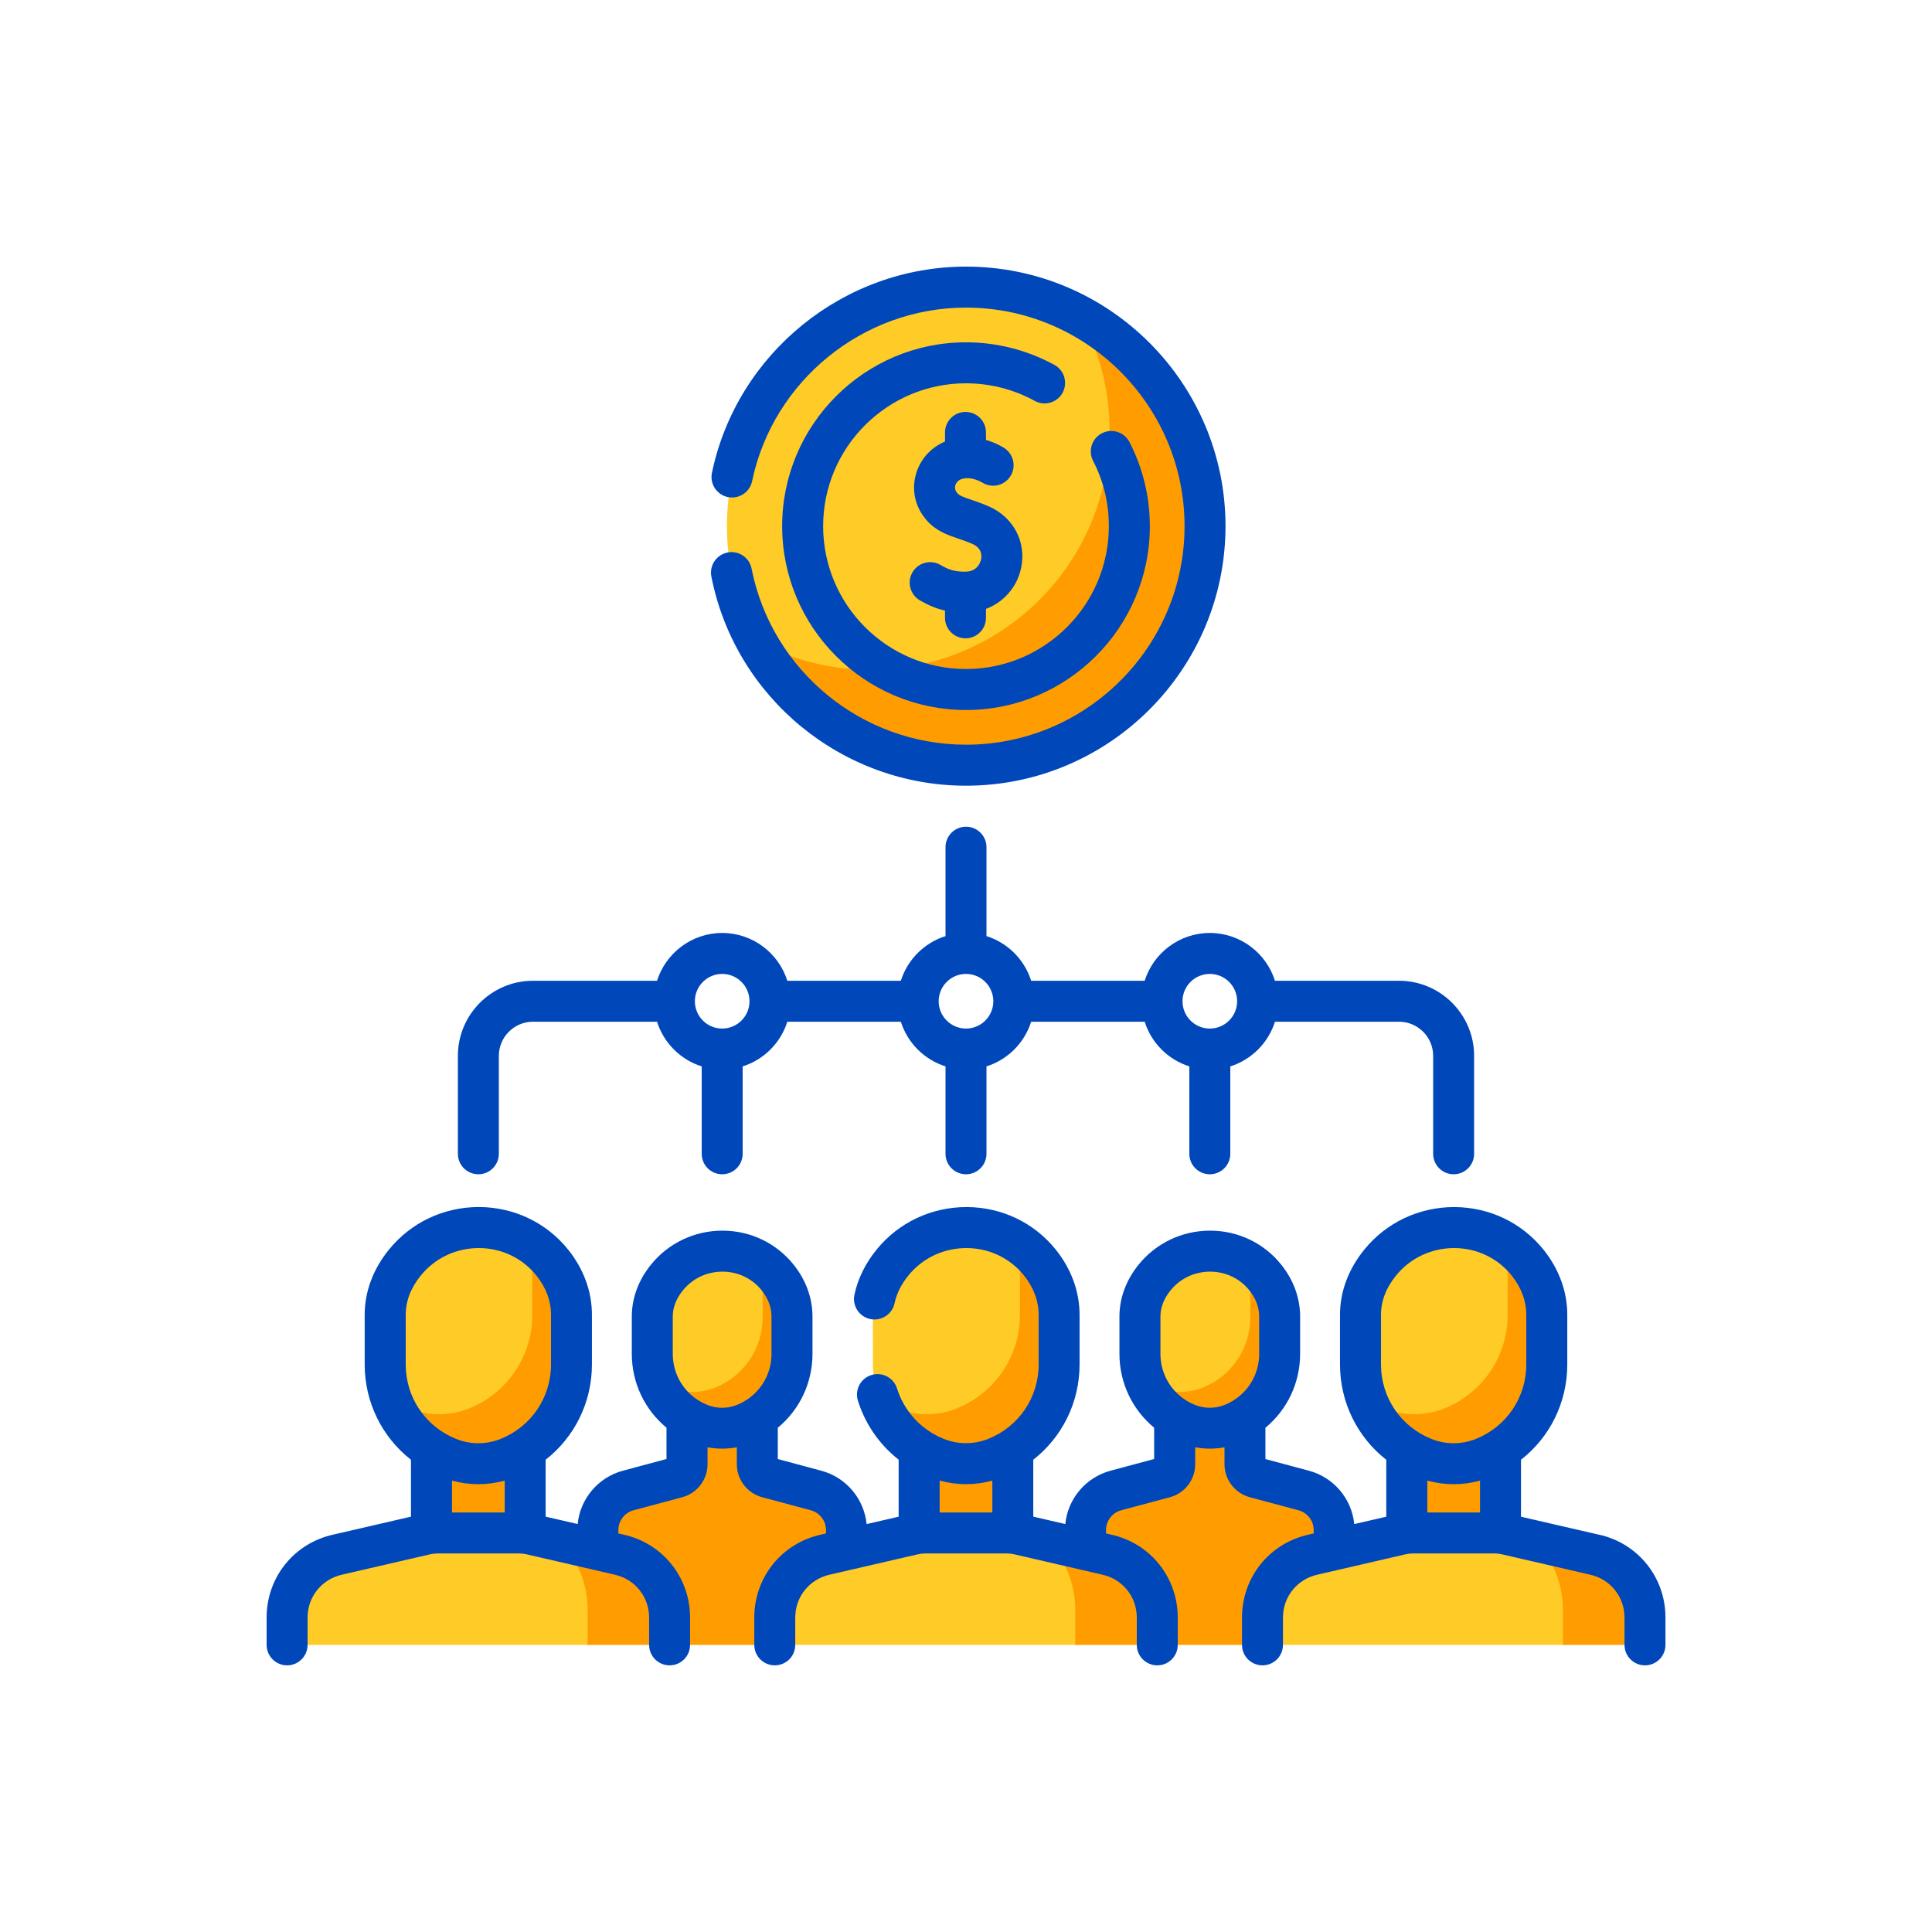 <?xml version="1.0" encoding="UTF-8"?>
<svg id="Icon" xmlns="http://www.w3.org/2000/svg" viewBox="0 0 500 500">
  <defs>
    <style>
      .cls-1 {
        fill: #ffcb27;
      }

      .cls-2 {
        fill: #ff9d00;
      }

      .cls-3 {
        fill: #0047ba;
      }
    </style>
  </defs>
  <g>
    <g>
      <path class="cls-2" d="M219.07,408.12v-12.12c0-4.8-3.22-9-7.86-10.24l-12.6-3.38c-1.54-.41-2.62-1.81-2.62-3.41v-17.29h-18.19v17.29c0,1.6-1.07,3-2.62,3.41l-12.6,3.38c-4.63,1.24-7.86,5.44-7.86,10.24v15.22l17.15,14.48h30.05l17.15-17.58Z"/>
      <g>
        <path class="cls-1" d="M168.82,345.74v-5.01c0-3.91,1.54-7.35,3.85-10.18,5.96-7.31,16.3-8.7,23.86-4.11,1.75,1.06,2.28,2.69,3.64,4.39,2.25,2.81,3.74,6.22,3.74,10.15l-.45,8.33c0,7.99-3.35,14-10.77,16.97-3.72,1.49-7.87,1.49-11.59,0-5.16-2.06-7.48-4.69-10.99-8.94-.83-2.18-1.29-4.54-1.29-6.97v-4.63Z"/>
        <path class="cls-2" d="M204.98,340.73v9.64c0,7.99-4.86,15.17-12.28,18.14-1.86.74-3.83,1.11-5.8,1.11s-3.93-.37-5.8-1.11c-3.71-1.48-6.78-4.03-8.92-7.19-.84-1.24-1.54-2.58-2.07-3.98,1.06.69,2.19,1.28,3.39,1.76,1.86.75,3.83,1.12,5.8,1.12s3.94-.37,5.8-1.12c7.41-2.97,12.28-10.15,12.28-18.14v-9.64c0-1.71-.28-3.33-.79-4.84,1.72,1.06,3.3,2.42,4.65,4.1,2.25,2.81,3.74,6.22,3.74,10.15h0Z"/>
      </g>
    </g>
    <g>
      <path class="cls-2" d="M345.27,408.12v-12.12c0-4.8-3.22-9-7.86-10.24l-12.6-3.38c-1.54-.41-2.62-1.81-2.62-3.41v-17.29h-18.19v17.29c0,1.6-1.07,3-2.62,3.41l-12.6,3.38c-4.63,1.24-7.86,5.44-7.86,10.24v15.22l17.15,14.48h30.05l17.15-17.58Z"/>
      <g>
        <path class="cls-1" d="M295.02,345.74v-5.01c0-3.91,1.54-7.35,3.85-10.18,5.96-7.31,16.3-8.7,23.86-4.11,1.75,1.06,2.28,2.69,3.64,4.39,2.25,2.81,3.74,6.22,3.74,10.15l-.45,8.33c0,7.99-3.35,14-10.77,16.97-3.72,1.49-7.87,1.49-11.59,0-5.16-2.06-7.48-4.69-10.99-8.94-.83-2.18-1.29-4.54-1.29-6.97v-4.63Z"/>
        <path class="cls-2" d="M331.18,340.73v9.64c0,7.99-4.86,15.17-12.28,18.14-1.86.74-3.83,1.11-5.8,1.11s-3.93-.37-5.8-1.11c-3.71-1.48-6.78-4.03-8.92-7.19-.84-1.24-1.54-2.58-2.07-3.98,1.06.69,2.19,1.28,3.39,1.76,1.86.75,3.83,1.12,5.8,1.12s3.94-.37,5.8-1.12c7.41-2.97,12.28-10.15,12.28-18.14v-9.64c0-1.71-.28-3.33-.79-4.84,1.72,1.06,3.3,2.42,4.65,4.1,2.25,2.81,3.74,6.22,3.74,10.15h0Z"/>
      </g>
    </g>
    <path class="cls-2" d="M237.87,367.43h24.25v35.9h-24.25v-35.9Z"/>
    <path class="cls-1" d="M296.31,424.49c.78,0,1.41-.63,1.41-1.41l-.32-4.18c0-7.82-3.54-12.99-11.18-14.67l-16.03-5.63-6.5-1.5c-1.04-.24-2.11-.36-3.18-.36h-21.03c-1.07,0-2.14.12-3.18.36l-22.72,5.25c-7.64,1.69-13.08,8.46-13.08,16.28v5.66c0,.78.63,1.41,1.41,1.41h76.36l18.03-1.21Z"/>
    <path class="cls-2" d="M299.49,418.63v5.66c0,.78-.64,1.41-1.41,1.41h-19.8v-8.97c0-7.59-3.18-14.39-8.09-18.13l16.23,3.75c7.64,1.69,13.07,8.46,13.07,16.28h0Z"/>
    <g>
      <path class="cls-1" d="M225.9,346.69v-6.68c0-5.21,2.05-9.79,5.13-13.57,7.95-9.74,21.73-11.6,31.81-5.48,2.33,1.41,3.04,3.59,4.86,5.85,3.01,3.75,4.99,8.3,4.99,13.54l-.6,11.1c0,10.65-4.47,18.67-14.35,22.62-4.96,1.98-10.5,1.98-15.46,0-6.88-2.75-9.97-6.26-14.65-11.92-1.11-2.91-1.72-6.05-1.72-9.29v-6.17Z"/>
      <path class="cls-2" d="M274.1,340.01v12.85c0,10.65-6.48,20.23-16.37,24.19-2.48.99-5.1,1.48-7.73,1.48s-5.25-.49-7.73-1.48c-4.94-1.98-9.04-5.37-11.9-9.59-1.12-1.65-2.05-3.44-2.76-5.31,1.41.92,2.92,1.7,4.52,2.35,2.48,1,5.1,1.49,7.73,1.49s5.25-.49,7.73-1.49c9.88-3.96,16.37-13.53,16.37-24.19v-12.85c0-2.28-.37-4.44-1.05-6.46,2.3,1.41,4.4,3.23,6.2,5.47,3,3.74,4.98,8.29,4.98,13.53Z"/>
    </g>
    <g>
      <path class="cls-2" d="M111.67,367.43h24.25v35.9h-24.25v-35.9Z"/>
      <path class="cls-1" d="M170.1,424.49c.78,0,1.41-.63,1.41-1.41l-.32-4.18c0-7.82-3.54-12.99-11.18-14.67l-16.03-5.63-6.5-1.5c-1.04-.24-2.11-.36-3.18-.36h-21.03c-1.07,0-2.14.12-3.18.36l-22.72,5.25c-7.64,1.69-13.08,8.46-13.08,16.28v5.66c0,.78.63,1.41,1.41,1.41h76.36l18.03-1.21Z"/>
      <path class="cls-2" d="M173.29,418.63v5.66c0,.78-.64,1.41-1.41,1.41h-19.8v-8.97c0-7.59-3.18-14.39-8.09-18.13l16.23,3.75c7.64,1.69,13.07,8.46,13.07,16.28h0Z"/>
      <path class="cls-1" d="M99.69,346.69v-6.68c0-5.21,2.05-9.79,5.13-13.57,7.95-9.74,21.73-11.6,31.81-5.48,2.33,1.41,3.04,3.59,4.86,5.85,3.01,3.75,4.99,8.3,4.99,13.54l-.6,11.1c0,10.65-4.47,18.67-14.35,22.62-4.96,1.98-10.5,1.98-15.46,0-6.88-2.75-9.97-6.26-14.65-11.92-1.11-2.91-1.72-6.05-1.72-9.29v-6.17Z"/>
      <path class="cls-2" d="M147.9,340.01v12.85c0,10.65-6.48,20.23-16.37,24.19-2.48.99-5.1,1.48-7.73,1.48s-5.25-.49-7.73-1.48c-4.94-1.98-9.04-5.37-11.9-9.59-1.12-1.65-2.05-3.44-2.76-5.31,1.41.92,2.92,1.7,4.52,2.35,2.48,1,5.1,1.49,7.73,1.49s5.25-.49,7.73-1.49c9.88-3.96,16.37-13.53,16.37-24.19v-12.85c0-2.28-.37-4.44-1.05-6.46,2.3,1.41,4.4,3.23,6.2,5.47,3,3.74,4.98,8.29,4.98,13.53Z"/>
    </g>
    <g>
      <path class="cls-1" d="M309.44,135.9c0,34.17-25.27,58.37-59.44,58.37-23.44,0-43.04-10.13-54.33-28.48-4.81-8.8-7.54-18.89-7.54-29.62,0-34.17,27.7-61.86,61.86-61.86,10.68,0,20.85,2.78,29.61,7.54,18.61,12.96,29.82,30.56,29.82,54.05Z"/>
      <path class="cls-2" d="M311.86,136.17c0,34.17-27.7,61.86-61.86,61.86-23.43,0-43.83-13.03-54.33-32.24,8.8,4.8,18.89,7.54,29.62,7.54,34.17,0,61.86-27.7,61.86-61.86,0-10.73-2.73-20.82-7.54-29.61,19.21,10.49,32.25,30.88,32.25,54.32h0Z"/>
    </g>
    <g>
      <path class="cls-2" d="M364.08,367.43h24.25v35.9h-24.25v-35.9Z"/>
      <path class="cls-1" d="M422.51,424.49c.78,0,1.41-.63,1.41-1.41l-.32-4.18c0-7.82-3.54-12.99-11.18-14.67l-16.03-5.63-6.5-1.5c-1.04-.24-2.11-.36-3.18-.36h-21.03c-1.07,0-2.14.12-3.18.36l-22.72,5.25c-7.64,1.69-13.08,8.46-13.08,16.28v5.66c0,.78.63,1.41,1.41,1.41h76.36l18.03-1.21Z"/>
      <path class="cls-2" d="M425.7,418.63v5.66c0,.78-.64,1.41-1.41,1.41h-19.8v-8.97c0-7.59-3.18-14.39-8.09-18.13l16.23,3.75c7.64,1.69,13.07,8.46,13.07,16.28h0Z"/>
      <path class="cls-1" d="M352.1,346.69v-6.68c0-5.21,2.05-9.79,5.13-13.57,7.95-9.74,21.73-11.6,31.81-5.48,2.33,1.41,3.04,3.59,4.86,5.85,3.01,3.75,4.99,8.3,4.99,13.54l-.6,11.1c0,10.65-4.47,18.67-14.35,22.62-4.96,1.98-10.5,1.98-15.46,0-6.88-2.75-9.97-6.26-14.65-11.92-1.11-2.91-1.72-6.05-1.72-9.29v-6.17Z"/>
      <path class="cls-2" d="M400.31,340.01v12.85c0,10.65-6.48,20.23-16.37,24.19-2.48.99-5.1,1.48-7.73,1.48s-5.25-.49-7.73-1.48c-4.94-1.98-9.04-5.37-11.9-9.59-1.12-1.65-2.05-3.44-2.76-5.31,1.41.92,2.92,1.7,4.52,2.35,2.48,1,5.1,1.49,7.73,1.49s5.25-.49,7.73-1.49c9.88-3.96,16.37-13.53,16.37-24.19v-12.85c0-2.28-.37-4.44-1.05-6.46,2.3,1.41,4.4,3.23,6.2,5.47,3,3.74,4.98,8.29,4.98,13.53h0Z"/>
    </g>
  </g>
  <g>
    <path class="cls-3" d="M188.28,142.99c-2.87.57-4.74,3.35-4.18,6.23,6.17,31.36,33.89,54.12,65.89,54.12,37.04,0,67.17-30.13,67.17-67.17s-30.13-67.17-67.17-67.17c-31.63,0-59.28,22.44-65.74,53.36-.6,2.87,1.24,5.68,4.11,6.28,2.87.6,5.68-1.24,6.28-4.11,5.44-26.03,28.73-44.92,55.36-44.92,31.19,0,56.56,25.37,56.56,56.56s-25.37,56.56-56.56,56.56c-26.96,0-50.29-19.16-55.49-45.57-.57-2.87-3.35-4.75-6.23-4.18h0Z"/>
    <path class="cls-3" d="M274.99,101.65c1.41-2.57.47-5.79-2.09-7.2-6.97-3.83-14.89-5.86-22.9-5.86-26.23,0-47.58,21.34-47.58,47.58s21.34,47.58,47.58,47.58,47.58-21.34,47.58-47.58c0-7.57-1.82-15.1-5.27-21.76-1.34-2.6-4.54-3.62-7.14-2.28-2.6,1.34-3.62,4.54-2.28,7.14,2.71,5.24,4.08,10.93,4.08,16.9,0,20.39-16.58,36.97-36.97,36.97s-36.97-16.58-36.97-36.97,16.58-36.97,36.97-36.97c6.23,0,12.38,1.57,17.79,4.55,2.57,1.41,5.79.47,7.2-2.09Z"/>
    <path class="cls-3" d="M249.87,165.2c2.93,0,5.3-2.37,5.3-5.3v-2.32c4.61-1.74,8.1-5.67,9.12-10.71,1.36-6.72-2.07-13.1-8.53-15.88-1.66-.71-3.09-1.2-4.35-1.63-2.04-.7-3.05-1.06-3.61-1.69-.56-.62-.75-1.29-.58-1.99.2-.77.78-1.4,1.57-1.68,2.47-.88,5.32.83,5.32.83h0c.84.55,1.84.87,2.91.87,2.93,0,5.3-2.37,5.3-5.3,0-1.85-.95-3.48-2.39-4.43h0c-.36-.24-2.15-1.36-4.76-2.12v-1.94c0-2.93-2.37-5.3-5.3-5.3s-5.3,2.37-5.3,5.3v2.36c-3.79,1.58-6.62,4.82-7.62,8.8-1.06,4.16.03,8.43,2.98,11.7,2.43,2.7,5.29,3.68,8.06,4.62,1.13.39,2.31.79,3.59,1.34,2.51,1.08,2.53,2.99,2.32,4.04-.11.53-.81,3.16-4.06,3.18-2.89.03-4.37-.55-6.47-1.76-2.54-1.46-5.78-.58-7.24,1.95-1.46,2.54-.58,5.78,1.95,7.24,2.04,1.17,4.06,2.1,6.49,2.64v1.87c0,2.93,2.37,5.3,5.3,5.3h0Z"/>
    <path class="cls-3" d="M413.81,397.18l-20.18-4.66v-14.73c7.46-5.83,11.98-14.82,11.98-24.67v-12.85c0-6.01-2.13-11.84-6.15-16.85-5.59-6.97-13.98-10.99-23.02-11.03h-.13c-9.06,0-17.51,3.99-23.19,10.96-4.14,5.07-6.33,10.93-6.33,16.92v12.85c0,9.85,4.52,18.83,11.98,24.67v14.73l-8.29,1.91c-.65-6.52-5.27-12.07-11.7-13.8l-11.29-3.03v-8.1c5.61-4.63,8.98-11.56,8.98-19.13v-9.64c0-4.81-1.7-9.47-4.91-13.47-4.45-5.54-11.11-8.74-18.29-8.77h-.1c-7.19,0-13.9,3.17-18.42,8.7-3.3,4.04-5.04,8.72-5.04,13.53v9.64c0,7.58,3.38,14.5,8.98,19.13v8.1l-11.29,3.03c-6.43,1.73-11.06,7.28-11.7,13.8l-8.29-1.91v-14.73c7.46-5.83,11.98-14.82,11.98-24.66v-12.85c0-6.01-2.13-11.84-6.15-16.86-5.59-6.97-13.98-10.99-23.02-11.02h-.13c-9.06,0-17.51,3.99-23.19,10.96-2.95,3.62-4.89,7.56-5.77,11.73-.61,2.87,1.22,5.68,4.09,6.29,2.87.6,5.68-1.23,6.29-4.09.53-2.5,1.75-4.93,3.62-7.23,3.68-4.51,9.15-7.07,15.06-7.05,5.82.02,11.21,2.6,14.79,7.06,2.53,3.16,3.82,6.6,3.82,10.22v12.85c0,8.53-5.12,16.09-13.04,19.25-3.71,1.48-7.82,1.48-11.52,0-3.87-1.55-7.15-4.19-9.48-7.63-1.13-1.67-2.01-3.49-2.61-5.41-.87-2.8-3.85-4.36-6.64-3.48-2.8.87-4.36,3.84-3.48,6.64.91,2.91,2.24,5.67,3.95,8.2,1.83,2.71,4.06,5.08,6.59,7.06v14.76l-8.29,1.91c-.65-6.52-5.27-12.07-11.7-13.8l-11.29-3.03v-8.1c5.61-4.63,8.98-11.56,8.98-19.13v-9.64c0-4.81-1.7-9.47-4.91-13.47-4.45-5.54-11.11-8.74-18.29-8.77h-.1c-7.19,0-13.9,3.17-18.42,8.7-3.3,4.04-5.04,8.72-5.04,13.53v9.64c0,7.58,3.38,14.5,8.98,19.13v8.1l-11.29,3.03c-6.43,1.73-11.06,7.28-11.7,13.8l-8.29-1.91v-14.73c7.46-5.83,11.98-14.82,11.98-24.67v-12.85c0-6.01-2.13-11.84-6.15-16.85-5.59-6.97-13.98-10.99-23.02-11.03h-.12c-9.06,0-17.51,3.99-23.19,10.96-4.14,5.07-6.33,10.92-6.33,16.92v12.85c0,9.85,4.52,18.83,11.98,24.67v14.73l-20.13,4.65c-10.15,2.24-17.23,11.07-17.23,21.46v7.07c0,2.93,2.37,5.3,5.3,5.3s5.3-2.37,5.3-5.3v-7.07c0-5.38,3.67-9.94,8.97-11.11l22.72-5.25c.65-.15,1.32-.23,1.99-.23h21.03c.67,0,1.34.08,1.99.23l22.77,5.26c5.25,1.16,8.92,5.73,8.92,11.1v7.07c0,2.93,2.37,5.3,5.3,5.3s5.3-2.37,5.3-5.3v-7.07c0-10.39-7.09-19.22-17.19-21.45l-1.37-.32v-.87c0-2.39,1.62-4.5,3.93-5.12l12.6-3.38c3.86-1.03,6.55-4.54,6.55-8.54v-4.38c1.25.23,2.52.35,3.79.35s2.54-.12,3.79-.35v4.38c0,3.99,2.69,7.5,6.55,8.54l12.6,3.38c2.31.62,3.93,2.73,3.93,5.12v.87l-1.33.31c-10.15,2.24-17.23,11.06-17.23,21.46v7.07c0,2.93,2.37,5.3,5.3,5.3s5.3-2.37,5.3-5.3v-7.07c0-5.38,3.67-9.94,8.97-11.11l22.72-5.25c.65-.15,1.32-.23,1.99-.23h21.03c.67,0,1.34.08,1.99.23l22.77,5.26c5.25,1.16,8.92,5.73,8.92,11.1v7.07c0,2.93,2.37,5.3,5.3,5.3s5.3-2.37,5.3-5.3v-7.07c0-10.39-7.09-19.22-17.19-21.45l-1.37-.32v-.87c0-2.39,1.62-4.5,3.93-5.12l12.6-3.38c3.86-1.03,6.55-4.54,6.55-8.54v-4.38c1.25.23,2.52.35,3.79.35s2.54-.12,3.79-.35v4.38c0,3.99,2.69,7.5,6.55,8.54l12.6,3.38c2.31.62,3.93,2.73,3.93,5.12v.87l-1.32.31c-10.15,2.24-17.23,11.06-17.23,21.46v7.07c0,2.93,2.37,5.3,5.3,5.3s5.3-2.37,5.3-5.3v-7.07c0-5.38,3.67-9.94,8.97-11.11l22.72-5.25c.65-.15,1.32-.23,1.99-.23h21.03c.67,0,1.34.08,1.99.23l22.77,5.26c5.25,1.16,8.92,5.73,8.92,11.1v7.07c0,2.93,2.37,5.3,5.3,5.3s5.3-2.37,5.3-5.3v-7.07c0-10.39-7.09-19.22-17.19-21.45h0ZM130.62,391.43h-13.64v-8.24c2.24.61,4.53.92,6.82.92s4.58-.31,6.82-.92v8.24ZM129.56,372.39c-3.71,1.49-7.81,1.49-11.52,0-7.92-3.17-13.04-10.73-13.04-19.26v-12.85c0-3.58,1.32-7.02,3.94-10.22,3.66-4.49,9.11-7.06,14.97-7.06h.08c5.82.02,11.21,2.6,14.79,7.06,2.54,3.16,3.82,6.6,3.82,10.22v12.85c0,8.53-5.12,16.09-13.04,19.26ZM199.67,350.37c0,5.85-3.51,11.04-8.95,13.22-2.47.99-5.19.99-7.66,0-5.44-2.17-8.95-7.36-8.95-13.22v-9.64c0-2.37.89-4.67,2.66-6.83,2.49-3.06,6.21-4.8,10.2-4.8h.06c3.96.02,7.63,1.76,10.06,4.8,1.71,2.13,2.57,4.43,2.57,6.83v9.64ZM256.82,391.43h-13.64v-8.25c2.22.6,4.51.92,6.82.92s4.6-.31,6.82-.92v8.25h0ZM325.88,350.37c0,5.85-3.51,11.04-8.95,13.22-2.47.99-5.19.99-7.66,0-5.44-2.17-8.95-7.36-8.95-13.22v-9.64c0-2.37.89-4.67,2.66-6.83,2.49-3.06,6.21-4.8,10.2-4.8h.06c3.96.02,7.63,1.76,10.06,4.8,1.71,2.13,2.57,4.43,2.57,6.83v9.64h0ZM383.03,391.43h-13.64v-8.24c2.24.61,4.53.92,6.82.92s4.58-.31,6.82-.92v8.25h0ZM381.96,372.39c-3.71,1.49-7.81,1.49-11.52,0-7.92-3.17-13.04-10.73-13.04-19.26v-12.85c0-3.58,1.32-7.02,3.94-10.22,3.66-4.49,9.12-7.06,14.97-7.06h.08c5.82.02,11.21,2.6,14.79,7.06,2.53,3.16,3.82,6.6,3.82,10.22v12.85c0,8.53-5.12,16.09-13.04,19.26h0Z"/>
    <path class="cls-3" d="M123.8,303.9c2.93,0,5.3-2.37,5.3-5.3v-25.34c0-4.87,3.96-8.84,8.84-8.84h32.1c1.73,5.49,6.07,9.83,11.56,11.56v22.62c0,2.93,2.37,5.3,5.3,5.3s5.3-2.37,5.3-5.3v-22.62c5.49-1.73,9.83-6.07,11.56-11.56h29.38c1.73,5.49,6.07,9.83,11.56,11.56v22.62c0,2.93,2.37,5.3,5.3,5.3s5.3-2.37,5.3-5.3v-22.62c5.49-1.73,9.83-6.07,11.56-11.56h29.38c1.73,5.49,6.07,9.83,11.56,11.56v22.62c0,2.93,2.37,5.3,5.3,5.3s5.3-2.37,5.3-5.3v-22.62c5.49-1.73,9.83-6.07,11.56-11.56h32.1c4.87,0,8.84,3.96,8.84,8.84v25.34c0,2.93,2.37,5.3,5.3,5.3s5.3-2.37,5.3-5.3v-25.34c0-10.72-8.72-19.44-19.44-19.44h-32.1c-2.26-7.16-8.96-12.37-16.86-12.37s-14.6,5.21-16.86,12.37h-29.38c-1.73-5.49-6.07-9.83-11.56-11.56v-23.01c0-2.93-2.37-5.3-5.3-5.3s-5.3,2.37-5.3,5.3v23.01c-5.49,1.73-9.83,6.07-11.56,11.56h-29.38c-2.26-7.16-8.96-12.37-16.86-12.37s-14.6,5.21-16.86,12.37h-32.1c-10.72,0-19.44,8.72-19.44,19.44v25.34c0,2.93,2.37,5.3,5.3,5.3ZM313.1,252.05c3.9,0,7.07,3.17,7.07,7.07s-3.17,7.07-7.07,7.07-7.07-3.17-7.07-7.07,3.17-7.07,7.07-7.07ZM250,252.05c3.9,0,7.07,3.17,7.07,7.07s-3.17,7.07-7.07,7.07-7.07-3.17-7.07-7.07,3.17-7.07,7.07-7.07ZM186.9,252.05c3.9,0,7.07,3.17,7.07,7.07s-3.17,7.07-7.07,7.07-7.07-3.17-7.07-7.07,3.17-7.07,7.07-7.07Z"/>
  </g>
</svg>